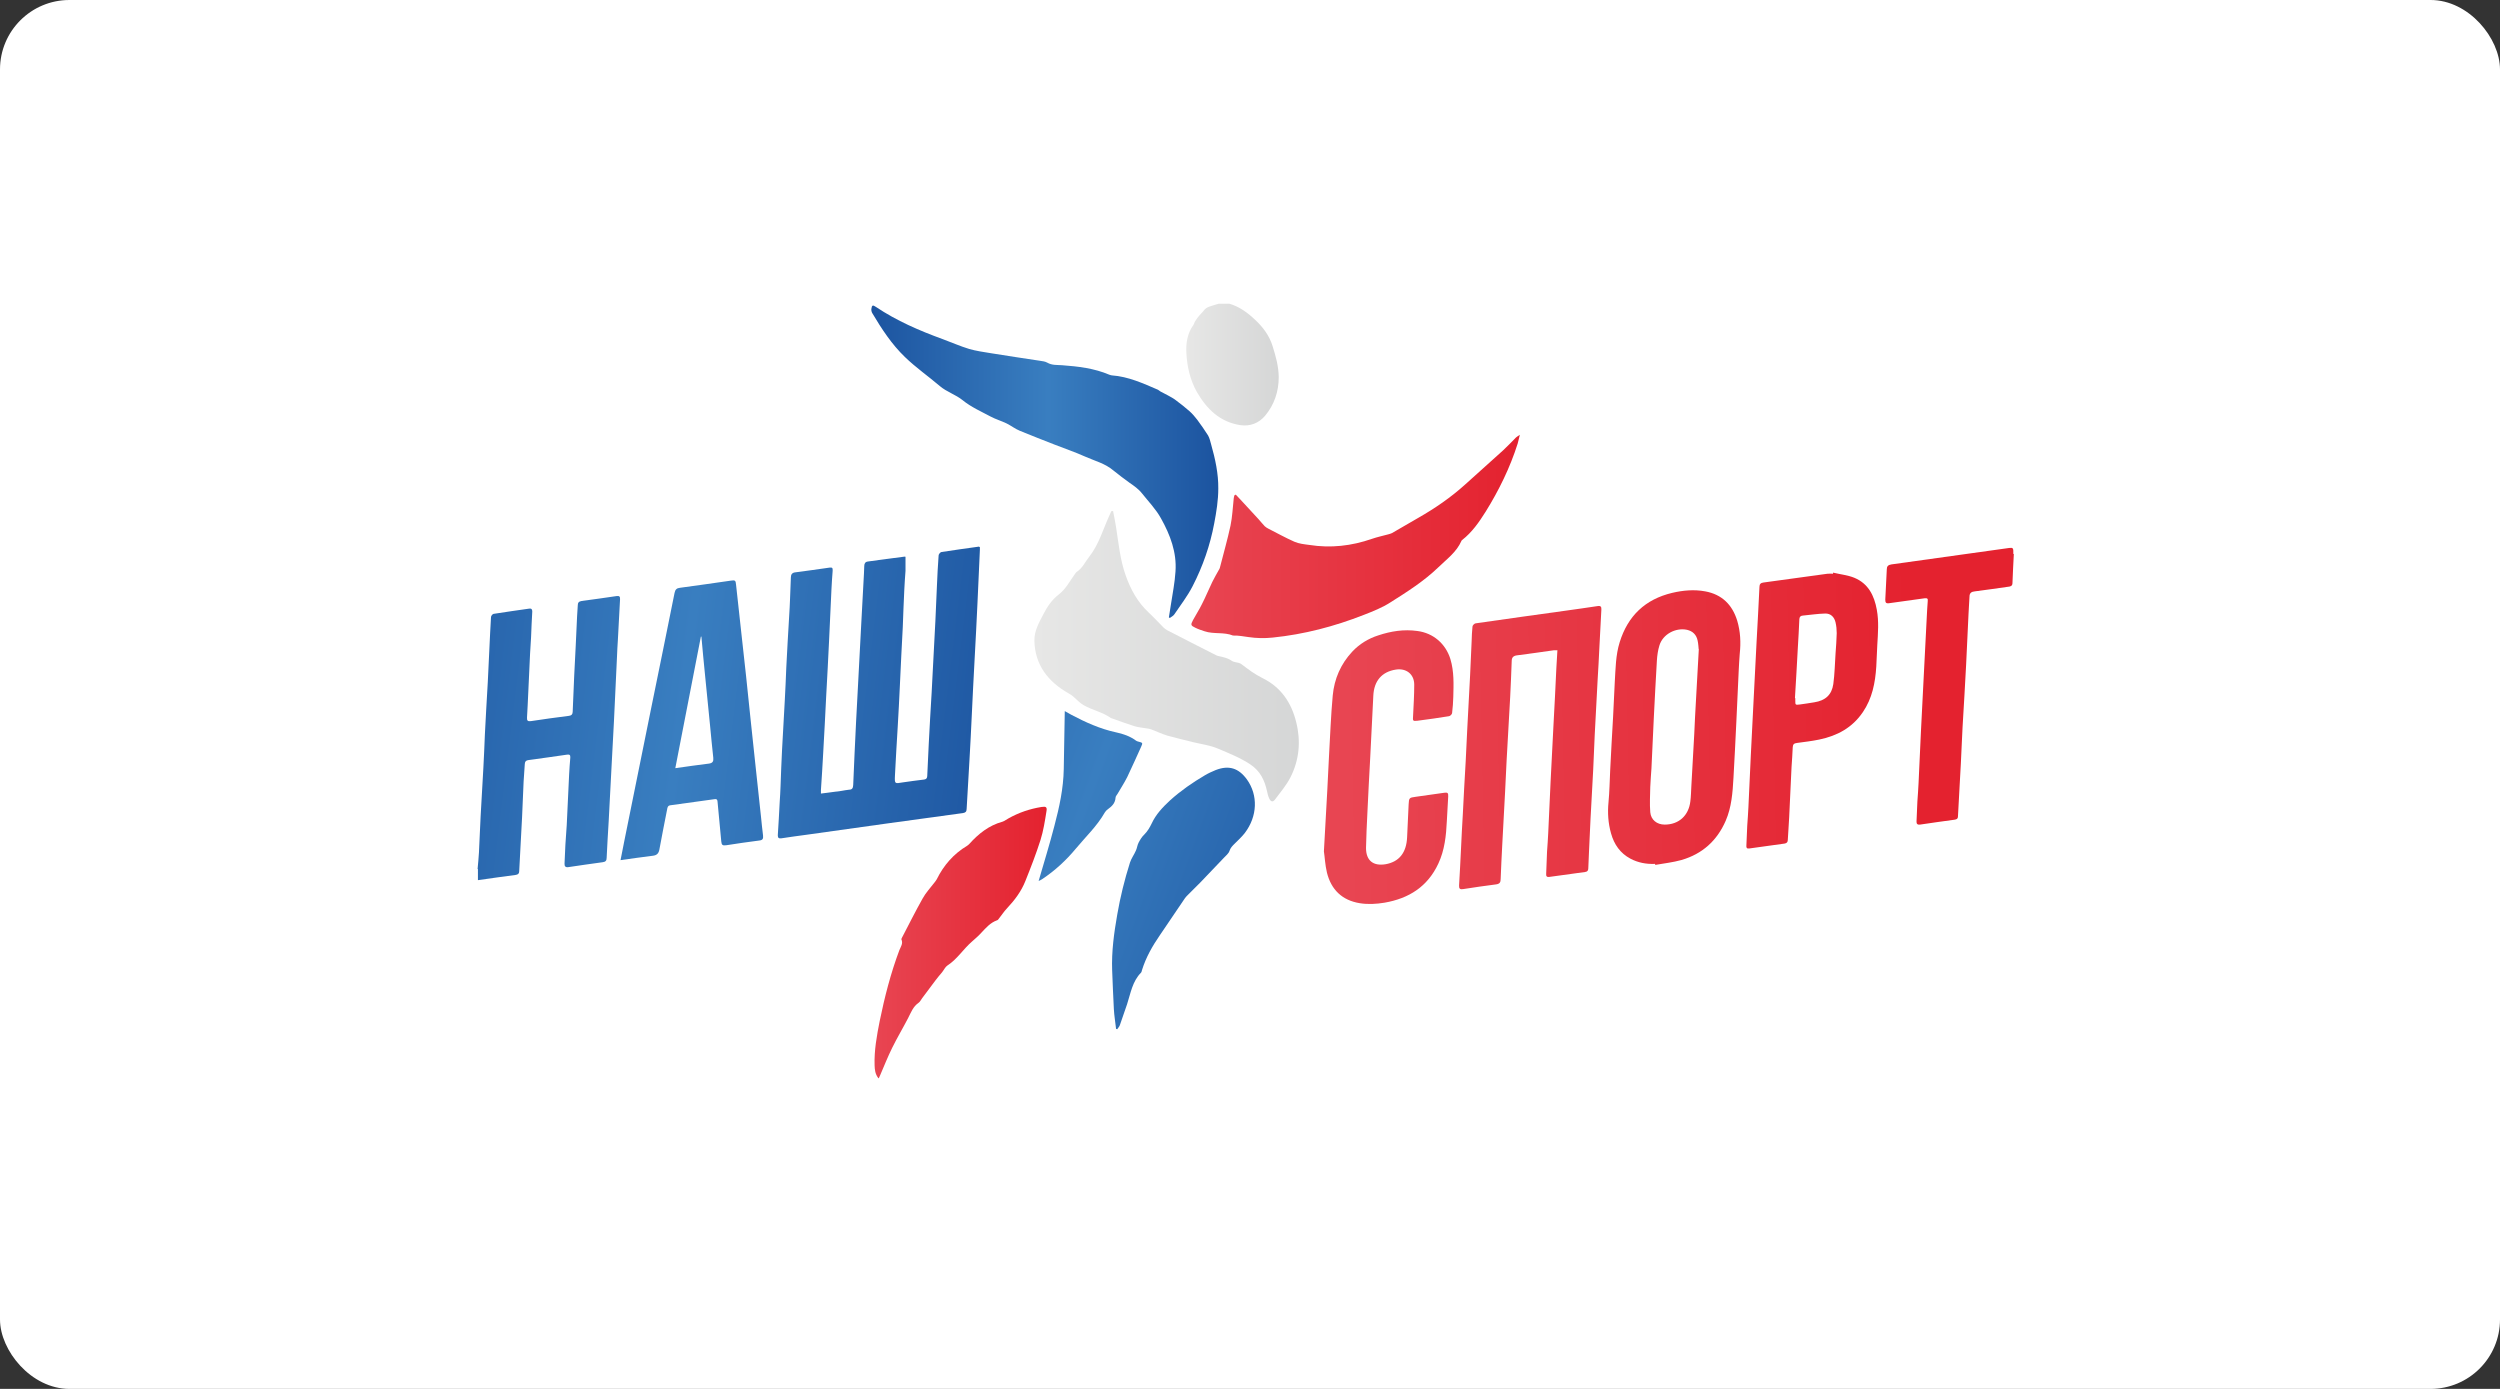 <?xml version="1.0" encoding="UTF-8"?> <svg xmlns="http://www.w3.org/2000/svg" width="360" height="200" viewBox="0 0 360 200" fill="none"><rect x="0" y="0" width="360" height="200" fill="#333333" stroke="none"/><g clip-path="url(#clip0_178_5754)"><rect width="360" height="200" rx="10" fill="white"></rect><path d="M68.773 125.132C68.846 124.351 68.92 123.571 68.969 122.766C69.066 121.01 69.115 119.254 69.213 117.498C69.335 115.205 69.482 112.887 69.604 110.594C69.702 108.984 69.751 107.35 69.824 105.74C69.947 103.252 70.094 100.764 70.24 98.252C70.314 96.715 70.387 95.203 70.46 93.666C70.534 92.056 70.607 90.471 70.705 88.861C70.705 88.69 70.925 88.422 71.072 88.397C72.783 88.129 74.495 87.885 76.206 87.641C76.524 87.593 76.647 87.739 76.647 88.056C76.573 89.276 76.524 90.52 76.475 91.739C76.427 92.544 76.378 93.349 76.329 94.154C76.206 96.618 76.109 99.081 75.986 101.545C75.962 102.13 75.913 102.74 75.889 103.326C75.864 103.765 75.986 103.911 76.475 103.838C78.285 103.57 80.119 103.301 81.928 103.082C82.295 103.033 82.442 102.887 82.466 102.521C82.54 100.789 82.613 99.033 82.686 97.301C82.833 94.447 82.98 91.569 83.102 88.715C83.126 88.203 83.175 87.69 83.2 87.178C83.2 86.812 83.322 86.617 83.738 86.544C85.425 86.324 87.088 86.081 88.775 85.836C89.141 85.788 89.313 85.861 89.288 86.275C89.166 88.251 89.093 90.251 88.97 92.227C88.921 93.008 88.873 93.764 88.848 94.544C88.701 97.666 88.555 100.764 88.408 103.887C88.31 105.887 88.188 107.887 88.09 109.887C87.944 112.692 87.797 115.473 87.65 118.278C87.552 120.034 87.43 121.79 87.356 123.547C87.356 123.937 87.186 124.108 86.794 124.157C85.156 124.376 83.518 124.62 81.855 124.864C81.439 124.937 81.268 124.742 81.293 124.351C81.341 123.449 81.366 122.547 81.415 121.668C81.464 120.717 81.561 119.766 81.61 118.815C81.733 116.4 81.83 113.961 81.953 111.546C82.002 110.716 82.05 109.887 82.124 109.082C82.148 108.716 82.002 108.619 81.659 108.668C79.801 108.936 77.967 109.204 76.109 109.448C75.742 109.497 75.595 109.643 75.571 110.009C75.522 110.863 75.448 111.692 75.4 112.546C75.326 114.253 75.253 115.961 75.179 117.668C75.057 120.278 74.886 122.864 74.764 125.474C74.764 125.791 74.593 125.937 74.275 125.986C72.465 126.23 70.632 126.474 68.822 126.742C68.822 126.205 68.822 125.693 68.822 125.157L68.773 125.132Z" fill="url(#paint0_linear_178_5754)"></path><path d="M176.949 43.711C178.441 44.126 179.663 45.028 180.739 46.053C181.839 47.077 182.793 48.321 183.258 49.858C183.722 51.321 184.113 52.76 184.138 54.297C184.138 56.37 183.502 58.273 182.182 59.858C181.277 60.932 180.03 61.42 178.636 61.225C175.702 60.786 173.794 58.932 172.376 56.492C171.374 54.736 170.934 52.785 170.836 50.785C170.762 49.395 170.983 48.004 171.838 46.809C171.961 46.638 171.985 46.419 172.108 46.248C172.279 45.955 172.499 45.687 172.719 45.418C172.914 45.175 173.159 44.979 173.33 44.736C173.746 44.15 174.406 44.101 174.993 43.882C175.164 43.833 175.335 43.784 175.506 43.736C175.995 43.736 176.484 43.736 176.998 43.736L176.949 43.711Z" fill="url(#paint1_linear_178_5754)"></path><path d="M118.191 114.277C119.242 114.131 120.196 114.009 121.174 113.887C121.541 113.838 121.908 113.741 122.274 113.716C122.739 113.716 122.837 113.448 122.861 113.034C122.983 109.984 123.13 106.96 123.277 103.911C123.375 101.911 123.497 99.91 123.595 97.91C123.742 95.13 123.888 92.325 124.035 89.544C124.133 87.568 124.255 85.617 124.353 83.641C124.402 82.933 124.426 82.226 124.451 81.543C124.451 81.177 124.573 80.909 124.964 80.86C126.725 80.617 128.51 80.372 130.27 80.153C130.295 80.153 130.344 80.153 130.393 80.177C130.393 80.86 130.393 81.519 130.393 82.202C130.344 83.104 130.246 83.982 130.221 84.885C130.124 86.666 130.075 88.471 130.001 90.276C129.854 93.081 129.708 95.861 129.585 98.667C129.488 100.691 129.39 102.716 129.268 104.716C129.145 107.009 128.974 109.326 128.876 111.619C128.803 112.96 128.876 112.838 129.977 112.667C131.004 112.521 132.031 112.375 133.082 112.253C133.4 112.204 133.498 112.058 133.522 111.765C133.596 110.204 133.669 108.643 133.742 107.082C133.865 104.618 134.011 102.155 134.158 99.715C134.207 98.935 134.231 98.13 134.28 97.349C134.427 94.691 134.549 92.056 134.696 89.398C134.769 87.739 134.843 86.056 134.916 84.397C134.99 82.909 135.038 81.446 135.161 79.982C135.161 79.811 135.405 79.519 135.552 79.494C137.337 79.202 139.146 78.982 140.956 78.714C140.98 78.714 141.029 78.738 141.103 78.787C141.103 78.909 141.103 79.031 141.103 79.177C140.98 81.714 140.882 84.251 140.76 86.763C140.638 89.495 140.491 92.203 140.344 94.935C140.198 97.666 140.051 100.423 139.929 103.155C139.831 105.204 139.733 107.277 139.611 109.326C139.489 111.716 139.318 114.107 139.195 116.497C139.195 116.887 139 117.034 138.657 117.083C134.99 117.595 131.322 118.083 127.629 118.595C123.791 119.132 119.976 119.668 116.137 120.205C114.939 120.375 113.716 120.522 112.518 120.717C112.127 120.766 112.004 120.644 112.004 120.278C112.102 118.692 112.2 117.107 112.274 115.546C112.322 114.79 112.371 114.034 112.396 113.277C112.469 111.497 112.518 109.716 112.616 107.96C112.738 105.618 112.885 103.252 113.007 100.911C113.105 99.301 113.154 97.715 113.227 96.105C113.349 93.617 113.496 91.154 113.643 88.666C113.692 87.861 113.741 87.056 113.765 86.251C113.814 85.202 113.838 84.178 113.887 83.129C113.887 82.714 114.083 82.47 114.499 82.421C116.137 82.202 117.8 81.982 119.438 81.738C119.829 81.69 119.927 81.763 119.903 82.178C119.829 83.056 119.78 83.934 119.732 84.812C119.609 87.275 119.511 89.739 119.389 92.203C119.267 94.861 119.12 97.545 118.973 100.203C118.827 102.984 118.704 105.789 118.533 108.57C118.435 110.302 118.338 112.009 118.215 113.741C118.215 113.912 118.215 114.082 118.215 114.375L118.191 114.277Z" fill="url(#paint2_linear_178_5754)"></path><path d="M160.273 73.543C160.42 74.323 160.591 75.104 160.713 75.909C161.08 78.251 161.3 80.641 162.107 82.885C162.816 84.885 163.818 86.715 165.383 88.178C166.142 88.886 166.851 89.666 167.584 90.398C167.731 90.52 167.877 90.642 168.049 90.739C170.396 91.959 172.768 93.154 175.115 94.349C175.213 94.398 175.335 94.447 175.458 94.472C176.118 94.618 176.778 94.74 177.365 95.154C177.634 95.35 178.025 95.35 178.343 95.447C178.465 95.496 178.612 95.52 178.734 95.618C179.248 95.984 179.712 96.374 180.226 96.715C180.739 97.057 181.253 97.374 181.791 97.642C184.48 98.96 185.972 101.204 186.657 104.009C187.341 106.741 187.097 109.424 185.825 111.936C185.239 113.083 184.383 114.083 183.6 115.132C183.307 115.522 183.013 115.473 182.793 115.034C182.622 114.692 182.524 114.302 182.451 113.936C182.108 112.351 181.473 111.034 180.055 110.082C178.587 109.107 176.974 108.473 175.36 107.79C174.186 107.302 172.964 107.155 171.765 106.863C170.543 106.545 169.32 106.277 168.122 105.936C167.315 105.692 166.557 105.326 165.775 105.033C165.555 104.96 165.334 104.911 165.114 104.887C164.528 104.789 163.916 104.741 163.354 104.57C162.254 104.228 161.153 103.814 160.053 103.423C160.053 103.423 160.028 103.423 160.004 103.423C158.806 102.545 157.314 102.277 156.043 101.545C155.48 101.228 155.04 100.716 154.551 100.301C154.331 100.13 154.111 99.96 153.867 99.838C150.908 98.155 149.025 95.74 148.952 92.252C148.927 90.837 149.636 89.617 150.272 88.398C150.81 87.349 151.495 86.349 152.448 85.617C153.5 84.812 154.062 83.641 154.82 82.617C154.893 82.544 154.942 82.422 155.016 82.373C155.872 81.836 156.238 80.934 156.825 80.202C158.268 78.373 158.855 76.153 159.808 74.104C159.882 73.933 159.955 73.763 160.053 73.592H160.273V73.543Z" fill="url(#paint3_linear_178_5754)"></path><path d="M168.317 88.91C168.415 88.3 168.513 87.691 168.611 87.056C168.855 85.471 169.173 83.885 169.271 82.3C169.467 79.544 168.513 77.031 167.193 74.665C166.459 73.324 165.383 72.226 164.454 71.055C163.94 70.397 163.28 69.958 162.62 69.494C161.862 68.933 161.08 68.372 160.346 67.762C159.148 66.738 157.656 66.372 156.287 65.762C154.82 65.103 153.304 64.591 151.812 64.006C150.15 63.347 148.487 62.713 146.848 62.03C146.188 61.762 145.602 61.298 144.966 60.981C144.208 60.615 143.376 60.371 142.643 59.981C141.274 59.249 139.831 58.615 138.633 57.64C137.606 56.81 136.334 56.444 135.332 55.591C133.669 54.176 131.884 52.932 130.319 51.42C128.412 49.59 126.945 47.346 125.6 45.078C125.502 44.907 125.453 44.663 125.477 44.492C125.551 43.931 125.673 43.882 126.138 44.2C129.121 46.2 132.397 47.614 135.747 48.834C137.019 49.297 138.266 49.858 139.562 50.249C140.564 50.541 141.64 50.688 142.667 50.858C145.039 51.249 147.411 51.59 149.783 51.956C150.125 52.005 150.517 52.054 150.81 52.224C151.494 52.615 152.204 52.542 152.913 52.59C155.236 52.761 157.558 53.029 159.735 53.956C159.857 54.005 159.979 54.03 160.102 54.054C162.473 54.224 164.601 55.2 166.753 56.127C166.899 56.2 167.022 56.347 167.193 56.42C167.511 56.591 167.853 56.761 168.171 56.932C168.562 57.152 168.953 57.347 169.296 57.615C169.98 58.127 170.64 58.64 171.276 59.201C171.692 59.566 172.059 60.005 172.401 60.444C172.939 61.176 173.477 61.932 173.966 62.713C174.186 63.103 174.284 63.567 174.406 64.006C174.993 66.079 175.458 68.201 175.433 70.348C175.433 72.031 175.164 73.714 174.846 75.373C174.259 78.519 173.208 81.544 171.741 84.398C171.007 85.837 170.005 87.129 169.1 88.471C168.953 88.691 168.684 88.813 168.464 88.983C168.415 88.959 168.366 88.935 168.317 88.91Z" fill="url(#paint4_linear_178_5754)"></path><path d="M224.288 93.642C224.044 93.642 223.873 93.642 223.725 93.642C221.967 93.886 220.206 94.154 218.42 94.373C217.906 94.446 217.686 94.691 217.686 95.203C217.613 96.935 217.564 98.642 217.466 100.374C217.295 103.423 217.124 106.447 216.953 109.496C216.879 111.009 216.806 112.521 216.733 114.033C216.586 116.619 216.464 119.204 216.317 121.79C216.244 123.376 216.146 124.961 216.097 126.547C216.097 127.034 215.975 127.278 215.437 127.351C213.847 127.547 212.258 127.791 210.668 128.034C210.253 128.108 210.082 127.961 210.106 127.522C210.228 125.669 210.302 123.79 210.4 121.936C210.473 120.4 210.546 118.839 210.644 117.302C210.766 114.741 210.913 112.18 211.06 109.618C211.133 108.106 211.207 106.594 211.28 105.082C211.427 102.472 211.549 99.837 211.696 97.227C211.769 95.593 211.842 93.959 211.916 92.324C211.94 91.617 211.965 90.91 212.038 90.227C212.038 90.056 212.307 89.788 212.478 89.763C216.806 89.129 221.158 88.544 225.486 87.934C227.003 87.714 228.518 87.519 230.06 87.275C230.499 87.202 230.623 87.373 230.597 87.787C230.499 89.641 230.402 91.519 230.304 93.373C230.231 94.861 230.158 96.349 230.06 97.862C229.912 100.496 229.791 103.13 229.643 105.764C229.57 107.423 229.497 109.106 229.424 110.765C229.301 113.18 229.156 115.57 229.033 117.985C228.96 119.57 228.884 121.156 228.811 122.741C228.764 123.522 228.739 124.278 228.714 125.059C228.714 125.376 228.543 125.547 228.226 125.571C226.513 125.815 224.802 126.034 223.089 126.278C222.7 126.327 222.625 126.132 222.65 125.815C222.7 124.766 222.723 123.693 222.773 122.644C222.821 121.741 222.919 120.863 222.944 119.961C223.067 117.497 223.165 115.033 223.285 112.57C223.408 109.838 223.579 107.131 223.702 104.399C223.848 101.666 223.996 98.91 224.117 96.178C224.167 95.374 224.215 94.569 224.265 93.666L224.288 93.642Z" fill="url(#paint5_linear_178_5754)"></path><path d="M177.952 71.225C178.294 71.592 178.636 71.957 178.979 72.323C179.736 73.128 180.47 73.957 181.228 74.762C181.546 75.104 181.815 75.47 182.133 75.787C182.28 75.933 182.475 76.031 182.646 76.129C183.893 76.763 185.116 77.445 186.388 78.007C187.048 78.299 187.806 78.372 188.539 78.47C191.62 78.958 194.628 78.616 197.562 77.592C198.345 77.324 199.152 77.153 199.958 76.933C200.13 76.885 200.301 76.836 200.447 76.763C201.719 76.031 202.966 75.299 204.238 74.567C206.634 73.201 208.908 71.64 210.962 69.786C212.796 68.128 214.63 66.494 216.464 64.835C217.099 64.249 217.686 63.615 218.297 63.005C218.42 62.884 218.566 62.81 218.86 62.615C218.738 63.152 218.64 63.518 218.542 63.884C217.442 67.347 215.852 70.591 213.945 73.665C212.991 75.177 211.989 76.641 210.546 77.763C210.497 77.787 210.473 77.836 210.448 77.885C209.739 79.519 208.321 80.519 207.098 81.714C205.044 83.69 202.624 85.227 200.227 86.739C199.054 87.495 197.709 88.032 196.388 88.544C192.158 90.203 187.806 91.349 183.258 91.812C182.108 91.934 180.935 91.91 179.785 91.739C179.052 91.642 178.343 91.496 177.609 91.52H177.56C176.24 90.983 174.797 91.349 173.477 90.91C173.037 90.764 172.572 90.617 172.132 90.398C171.472 90.081 171.423 89.983 171.79 89.3C172.205 88.52 172.694 87.788 173.086 86.983C173.624 85.934 174.064 84.836 174.577 83.787C174.871 83.202 175.188 82.641 175.506 82.08C175.555 81.982 175.629 81.909 175.653 81.787C176.167 79.763 176.753 77.738 177.194 75.689C177.462 74.397 177.511 73.079 177.658 71.762C177.658 71.616 177.731 71.469 177.756 71.323L177.952 71.225Z" fill="url(#paint6_linear_178_5754)"></path><path d="M238.299 124.401C237.053 124.449 235.877 124.23 234.777 123.645C233.31 122.864 232.431 121.596 231.991 120.01C231.574 118.547 231.476 117.034 231.625 115.522C231.77 113.985 231.795 112.424 231.868 110.888C231.991 108.351 232.137 105.79 232.283 103.253C232.381 101.57 232.431 99.886 232.529 98.179C232.652 96.276 232.649 94.35 233.237 92.472C234.41 88.691 236.905 86.3 240.793 85.373C242.358 85.007 243.948 84.861 245.538 85.154C247.957 85.593 249.449 87.081 250.157 89.374C250.622 90.935 250.698 92.52 250.524 94.13C250.451 94.911 250.426 95.716 250.378 96.496C250.255 98.96 250.157 101.423 250.037 103.887C249.914 106.594 249.768 109.302 249.62 112.01C249.499 114.132 249.351 116.229 248.495 118.205C247.249 121.059 245.146 122.961 242.137 123.84C240.916 124.181 239.62 124.328 238.349 124.547C238.349 124.498 238.349 124.449 238.324 124.401H238.299ZM244.609 93.496C244.584 93.203 244.558 92.715 244.46 92.252C244.29 91.423 243.777 90.886 242.921 90.691C241.283 90.349 239.449 91.325 238.959 92.935C238.738 93.642 238.64 94.374 238.593 95.106C238.422 97.838 238.299 100.545 238.153 103.277C238.03 105.741 237.932 108.204 237.809 110.643C237.761 111.546 237.663 112.424 237.638 113.327C237.616 114.546 237.54 115.741 237.638 116.961C237.736 118.059 238.593 118.742 239.718 118.742C241.722 118.742 243.164 117.473 243.41 115.4C243.508 114.668 243.508 113.936 243.556 113.18C243.702 110.692 243.825 108.204 243.973 105.692C244.046 104.082 244.119 102.497 244.217 100.887C244.34 98.472 244.486 96.033 244.631 93.447L244.609 93.496Z" fill="url(#paint7_linear_178_5754)"></path><path d="M89.362 123.839C89.557 122.839 89.729 121.961 89.9 121.107C91.196 114.692 92.492 108.301 93.788 101.886C94.913 96.373 96.037 90.885 97.138 85.373C97.236 84.885 97.456 84.69 97.92 84.641C100.341 84.324 102.786 83.958 105.207 83.616C105.843 83.519 105.94 83.567 105.989 84.177C106.234 86.422 106.478 88.641 106.723 90.885C106.967 93.032 107.187 95.178 107.432 97.325C107.652 99.447 107.872 101.545 108.092 103.667C108.337 105.886 108.557 108.106 108.801 110.326C109.07 112.765 109.315 115.18 109.584 117.619C109.682 118.521 109.755 119.4 109.877 120.302C109.926 120.741 109.853 120.985 109.339 121.034C107.75 121.229 106.16 121.473 104.571 121.717C104.033 121.79 103.911 121.668 103.862 121.156C103.691 119.253 103.495 117.351 103.324 115.424C103.3 115.107 103.177 115.033 102.884 115.082C100.781 115.375 98.654 115.668 96.526 115.96C96.159 116.009 96.111 116.278 96.062 116.57C95.695 118.473 95.304 120.375 94.961 122.278C94.864 122.863 94.619 123.156 94.008 123.229C92.492 123.4 90.976 123.644 89.337 123.863L89.362 123.839ZM97.235 110.619C98.923 110.375 100.512 110.155 102.077 109.96C102.639 109.887 102.762 109.619 102.713 109.131C102.541 107.57 102.395 106.008 102.248 104.472C102.003 102.106 101.784 99.715 101.539 97.349C101.343 95.447 101.172 93.544 101.001 91.666C101.001 91.666 100.952 91.666 100.928 91.666C99.705 97.959 98.483 104.252 97.235 110.667V110.619Z" fill="url(#paint8_linear_178_5754)"></path><path d="M264.023 82.471C265.025 82.715 266.075 82.812 267.03 83.203C269.034 84.032 269.891 85.764 270.258 87.788C270.577 89.496 270.428 91.179 270.33 92.886C270.283 93.911 270.232 94.96 270.185 95.984C270.037 98.326 269.597 100.57 268.253 102.545C266.736 104.79 264.561 105.96 261.968 106.497C260.918 106.716 259.841 106.838 258.766 106.985C258.374 107.033 258.178 107.155 258.155 107.594C258.13 108.546 258.032 109.497 257.982 110.449C257.861 112.863 257.763 115.302 257.64 117.717C257.593 118.791 257.495 119.864 257.444 120.937C257.444 121.254 257.299 121.425 256.98 121.474C255.294 121.718 253.581 121.937 251.893 122.181C251.526 122.23 251.453 122.059 251.479 121.766C251.526 120.815 251.551 119.864 251.602 118.912C251.649 118.01 251.747 117.132 251.772 116.229C251.896 113.766 251.991 111.302 252.114 108.839C252.237 106.082 252.408 103.326 252.531 100.57C252.677 97.862 252.8 95.155 252.946 92.447C253.091 89.788 253.239 87.154 253.363 84.495C253.363 84.105 253.556 83.934 253.923 83.885C257.005 83.471 260.087 83.032 263.166 82.617C263.435 82.593 263.704 82.617 263.95 82.617C263.95 82.568 263.95 82.519 263.973 82.446L264.023 82.471ZM258.522 100.545C258.522 100.545 258.522 100.765 258.522 100.862C258.522 101.521 258.522 101.521 259.157 101.448C259.866 101.35 260.552 101.253 261.26 101.131C262.85 100.887 263.777 100.057 263.998 98.496C264.194 97.057 264.219 95.594 264.317 94.13C264.39 93.154 264.463 92.154 264.488 91.179C264.488 90.666 264.438 90.13 264.317 89.618C264.144 88.862 263.631 88.325 262.825 88.349C261.75 88.374 260.697 88.544 259.622 88.642C259.278 88.666 259.132 88.813 259.107 89.154C259.06 90.52 258.962 91.886 258.889 93.252C258.766 95.667 258.617 98.106 258.472 100.521L258.522 100.545Z" fill="url(#paint9_linear_178_5754)"></path><path d="M190.642 122.596C190.813 119.4 190.984 116.595 191.131 113.79C191.229 112.156 191.278 110.522 191.376 108.887C191.547 105.96 191.645 103.058 191.914 100.155C192.134 97.765 193.063 95.618 194.725 93.837C195.753 92.74 197.024 91.959 198.467 91.496C200.301 90.886 202.159 90.593 204.091 90.862C206.389 91.154 208.174 92.691 208.859 94.911C209.397 96.716 209.323 98.521 209.274 100.35C209.25 101.131 209.201 101.887 209.103 102.667C209.103 102.838 208.834 103.106 208.663 103.131C207.147 103.375 205.631 103.594 204.091 103.79C203.455 103.863 203.43 103.79 203.479 103.18C203.553 101.643 203.65 100.131 203.65 98.594C203.65 97.082 202.501 96.179 200.985 96.423C198.98 96.74 197.855 98.057 197.758 100.179C197.611 103.106 197.464 106.058 197.317 108.985C197.171 111.692 197.024 114.4 196.902 117.108C196.828 118.766 196.731 120.449 196.706 122.108C196.706 123.913 197.733 124.742 199.518 124.45C201.474 124.108 202.526 122.791 202.623 120.571C202.697 118.986 202.77 117.4 202.844 115.815C202.893 114.888 202.941 114.863 203.846 114.741C205.24 114.546 206.609 114.351 207.978 114.156C208.468 114.083 208.566 114.205 208.541 114.693C208.468 115.863 208.419 117.034 208.345 118.23C208.248 120.327 208.027 122.425 207.123 124.352C205.582 127.669 202.893 129.377 199.371 129.987C198.173 130.182 196.999 130.255 195.802 130.06C193.258 129.645 191.694 128.108 191.082 125.669C190.813 124.547 190.764 123.376 190.642 122.596Z" fill="url(#paint10_linear_178_5754)"></path><path d="M160.713 148.159C160.615 147.207 160.444 146.256 160.395 145.305C160.297 143.451 160.224 141.573 160.15 139.719C160.052 137.011 160.419 134.353 160.884 131.694C161.324 129.157 161.935 126.669 162.718 124.205C162.913 123.596 163.329 123.059 163.573 122.474C163.745 122.108 163.769 121.693 163.965 121.327C164.185 120.913 164.429 120.498 164.772 120.181C165.236 119.717 165.554 119.181 165.847 118.571C166.459 117.254 167.437 116.229 168.488 115.254C170.029 113.863 171.716 112.693 173.501 111.644C173.99 111.351 174.528 111.107 175.066 110.887C176.949 110.156 178.367 110.595 179.565 112.253C181.179 114.522 181.081 117.546 179.247 119.961C178.807 120.522 178.269 121.01 177.756 121.522C177.462 121.815 177.193 122.083 177.047 122.523C176.924 122.913 176.533 123.205 176.24 123.523C175.09 124.718 173.966 125.913 172.816 127.108C172.229 127.694 171.643 128.279 171.056 128.864C170.909 129.011 170.763 129.157 170.64 129.328C169.442 131.109 168.219 132.889 167.021 134.67C165.945 136.231 165.016 137.865 164.454 139.67C164.405 139.792 164.405 139.963 164.307 140.06C163.06 141.329 162.815 143.012 162.302 144.597C161.96 145.622 161.617 146.622 161.25 147.646C161.177 147.841 161.006 148.012 160.884 148.207C160.835 148.207 160.762 148.183 160.713 148.159Z" fill="url(#paint11_linear_178_5754)"></path><path d="M126.48 155.256C126.015 154.647 125.966 154.037 125.942 153.427C125.869 151.256 126.26 149.134 126.675 147.036C127.385 143.572 128.265 140.133 129.512 136.816C129.708 136.328 130.074 135.864 129.805 135.279C129.781 135.206 129.854 135.084 129.903 134.986C130.881 133.108 131.835 131.205 132.862 129.376C133.302 128.571 133.962 127.864 134.525 127.132C134.647 126.961 134.794 126.815 134.891 126.62C135.894 124.595 137.312 122.961 139.268 121.79C139.391 121.717 139.488 121.619 139.586 121.522C140.907 120.058 142.398 118.863 144.355 118.326C144.672 118.229 144.941 117.985 145.235 117.839C146.726 117.009 148.291 116.473 149.978 116.204C150.614 116.107 150.81 116.204 150.688 116.839C150.467 118.229 150.247 119.644 149.832 120.961C149.196 122.961 148.438 124.912 147.655 126.864C147.069 128.352 146.115 129.62 145.014 130.791C144.574 131.254 144.232 131.791 143.841 132.279C143.767 132.376 143.694 132.498 143.572 132.523C142.618 132.864 141.983 133.596 141.322 134.303C140.907 134.767 140.442 135.157 139.978 135.572C138.73 136.645 137.85 138.109 136.456 139.011C136.114 139.231 135.943 139.645 135.674 139.987C135.332 140.401 134.965 140.816 134.647 141.255C134.011 142.084 133.4 142.914 132.788 143.743C132.617 143.963 132.495 144.255 132.275 144.402C131.468 144.963 131.175 145.816 130.759 146.621C130.026 148.036 129.194 149.427 128.485 150.866C127.849 152.158 127.311 153.5 126.749 154.817C126.7 154.915 126.651 155.037 126.553 155.256H126.48Z" fill="url(#paint12_linear_178_5754)"></path><path d="M289.991 79.787C289.918 81.178 289.843 82.568 289.795 83.958C289.795 84.397 289.476 84.471 289.16 84.495C287.57 84.715 285.98 84.958 284.392 85.154C283.902 85.202 283.608 85.373 283.608 85.91C283.583 86.764 283.485 87.642 283.463 88.495C283.34 90.91 283.242 93.349 283.119 95.764C282.973 98.764 282.777 101.764 282.606 104.765C282.508 106.497 282.46 108.204 282.363 109.936C282.239 112.473 282.069 115.034 281.946 117.571C281.946 117.888 281.775 117.985 281.481 118.034C279.818 118.254 278.155 118.498 276.492 118.741C276.125 118.79 275.955 118.644 275.98 118.278C276.028 117.327 276.053 116.375 276.103 115.424C276.151 114.522 276.249 113.643 276.274 112.741C276.394 110.277 276.492 107.814 276.615 105.35C276.738 102.618 276.909 99.862 277.032 97.13C277.178 94.423 277.301 91.715 277.447 89.007C277.497 88.203 277.52 87.397 277.592 86.593C277.643 86.203 277.545 86.105 277.128 86.154C275.442 86.397 273.729 86.617 272.044 86.861C271.579 86.934 271.481 86.763 271.481 86.349C271.554 84.885 271.627 83.422 271.699 81.983C271.699 81.568 271.873 81.348 272.36 81.275C278.009 80.495 283.659 79.69 289.305 78.909C289.893 78.836 289.941 78.909 289.918 79.763L289.991 79.787Z" fill="url(#paint13_linear_178_5754)"></path><path d="M153.328 102.398C153.719 102.618 153.988 102.764 154.282 102.935C156.311 104.008 158.414 104.959 160.664 105.447C161.715 105.667 162.718 106.008 163.573 106.643C163.671 106.716 163.794 106.765 163.916 106.789C164.576 106.96 164.576 106.96 164.307 107.569C163.647 109.008 163.011 110.472 162.327 111.887C161.911 112.716 161.397 113.497 160.933 114.302C160.835 114.473 160.639 114.667 160.639 114.863C160.59 115.643 160.126 116.107 159.539 116.521C159.368 116.643 159.197 116.814 159.099 116.985C157.974 118.961 156.336 120.497 154.918 122.205C153.524 123.888 151.91 125.376 150.076 126.595C149.929 126.693 149.783 126.766 149.562 126.864C150.345 124.156 151.152 121.571 151.837 118.912C152.546 116.229 153.132 113.546 153.181 110.74C153.23 108.008 153.279 105.252 153.328 102.374V102.398Z" fill="url(#paint14_linear_178_5754)"></path></g><defs><linearGradient id="paint0_linear_178_5754" x1="46.057" y1="102.277" x2="146.645" y2="114.679" gradientUnits="userSpaceOnUse"><stop stop-color="#1C54A0"></stop><stop offset="0.51" stop-color="#397EC0"></stop><stop offset="0.99" stop-color="#1C54A0"></stop></linearGradient><linearGradient id="paint1_linear_178_5754" x1="170.811" y1="52.468" x2="184.138" y2="52.468" gradientUnits="userSpaceOnUse"><stop stop-color="#E7E7E6"></stop><stop offset="1" stop-color="#D5D6D6"></stop></linearGradient><linearGradient id="paint2_linear_178_5754" x1="47.573" y1="89.934" x2="148.162" y2="102.336" gradientUnits="userSpaceOnUse"><stop stop-color="#1C54A0"></stop><stop offset="0.51" stop-color="#397EC0"></stop><stop offset="0.99" stop-color="#1C54A0"></stop></linearGradient><linearGradient id="paint3_linear_178_5754" x1="148.952" y1="94.447" x2="187.048" y2="94.447" gradientUnits="userSpaceOnUse"><stop stop-color="#E7E7E6"></stop><stop offset="1" stop-color="#D5D6D6"></stop></linearGradient><linearGradient id="paint4_linear_178_5754" x1="125.429" y1="66.494" x2="175.409" y2="66.494" gradientUnits="userSpaceOnUse"><stop stop-color="#1C54A0"></stop><stop offset="0.51" stop-color="#397EC0"></stop><stop offset="0.99" stop-color="#1C54A0"></stop></linearGradient><linearGradient id="paint5_linear_178_5754" x1="193.552" y1="108.131" x2="275.294" y2="106.562" gradientUnits="userSpaceOnUse"><stop stop-color="#E84552"></stop><stop offset="1" stop-color="#E4222F"></stop></linearGradient><linearGradient id="paint6_linear_178_5754" x1="171.57" y1="77.251" x2="218.86" y2="77.251" gradientUnits="userSpaceOnUse"><stop stop-color="#E84552"></stop><stop offset="1" stop-color="#E4222F"></stop></linearGradient><linearGradient id="paint7_linear_178_5754" x1="193.503" y1="105.692" x2="275.246" y2="104.123" gradientUnits="userSpaceOnUse"><stop stop-color="#E84552"></stop><stop offset="1" stop-color="#E4222F"></stop></linearGradient><linearGradient id="paint8_linear_178_5754" x1="46.644" y1="97.471" x2="147.232" y2="109.873" gradientUnits="userSpaceOnUse"><stop stop-color="#1C54A0"></stop><stop offset="0.51" stop-color="#397EC0"></stop><stop offset="0.99" stop-color="#1C54A0"></stop></linearGradient><linearGradient id="paint9_linear_178_5754" x1="193.478" y1="103.57" x2="275.221" y2="102.001" gradientUnits="userSpaceOnUse"><stop stop-color="#E84552"></stop><stop offset="1" stop-color="#E4222F"></stop></linearGradient><linearGradient id="paint10_linear_178_5754" x1="193.601" y1="110.595" x2="275.344" y2="109.026" gradientUnits="userSpaceOnUse"><stop stop-color="#E84552"></stop><stop offset="1" stop-color="#E4222F"></stop></linearGradient><linearGradient id="paint11_linear_178_5754" x1="110.708" y1="108.009" x2="194.163" y2="138.729" gradientUnits="userSpaceOnUse"><stop stop-color="#1C54A0"></stop><stop offset="0.51" stop-color="#397EC0"></stop><stop offset="0.99" stop-color="#1C54A0"></stop></linearGradient><linearGradient id="paint12_linear_178_5754" x1="125.917" y1="135.694" x2="150.663" y2="135.694" gradientUnits="userSpaceOnUse"><stop stop-color="#E84552"></stop><stop offset="1" stop-color="#E4222F"></stop></linearGradient><linearGradient id="paint13_linear_178_5754" x1="193.405" y1="100.569" x2="275.148" y2="99.001" gradientUnits="userSpaceOnUse"><stop stop-color="#E84552"></stop><stop offset="1" stop-color="#E4222F"></stop></linearGradient><linearGradient id="paint14_linear_178_5754" x1="113.398" y1="100.715" x2="196.853" y2="131.435" gradientUnits="userSpaceOnUse"><stop stop-color="#1C54A0"></stop><stop offset="0.51" stop-color="#397EC0"></stop><stop offset="0.99" stop-color="#1C54A0"></stop></linearGradient><clipPath id="clip0_178_5754"><rect width="360" height="200" rx="10" fill="white"></rect></clipPath></defs></svg> 